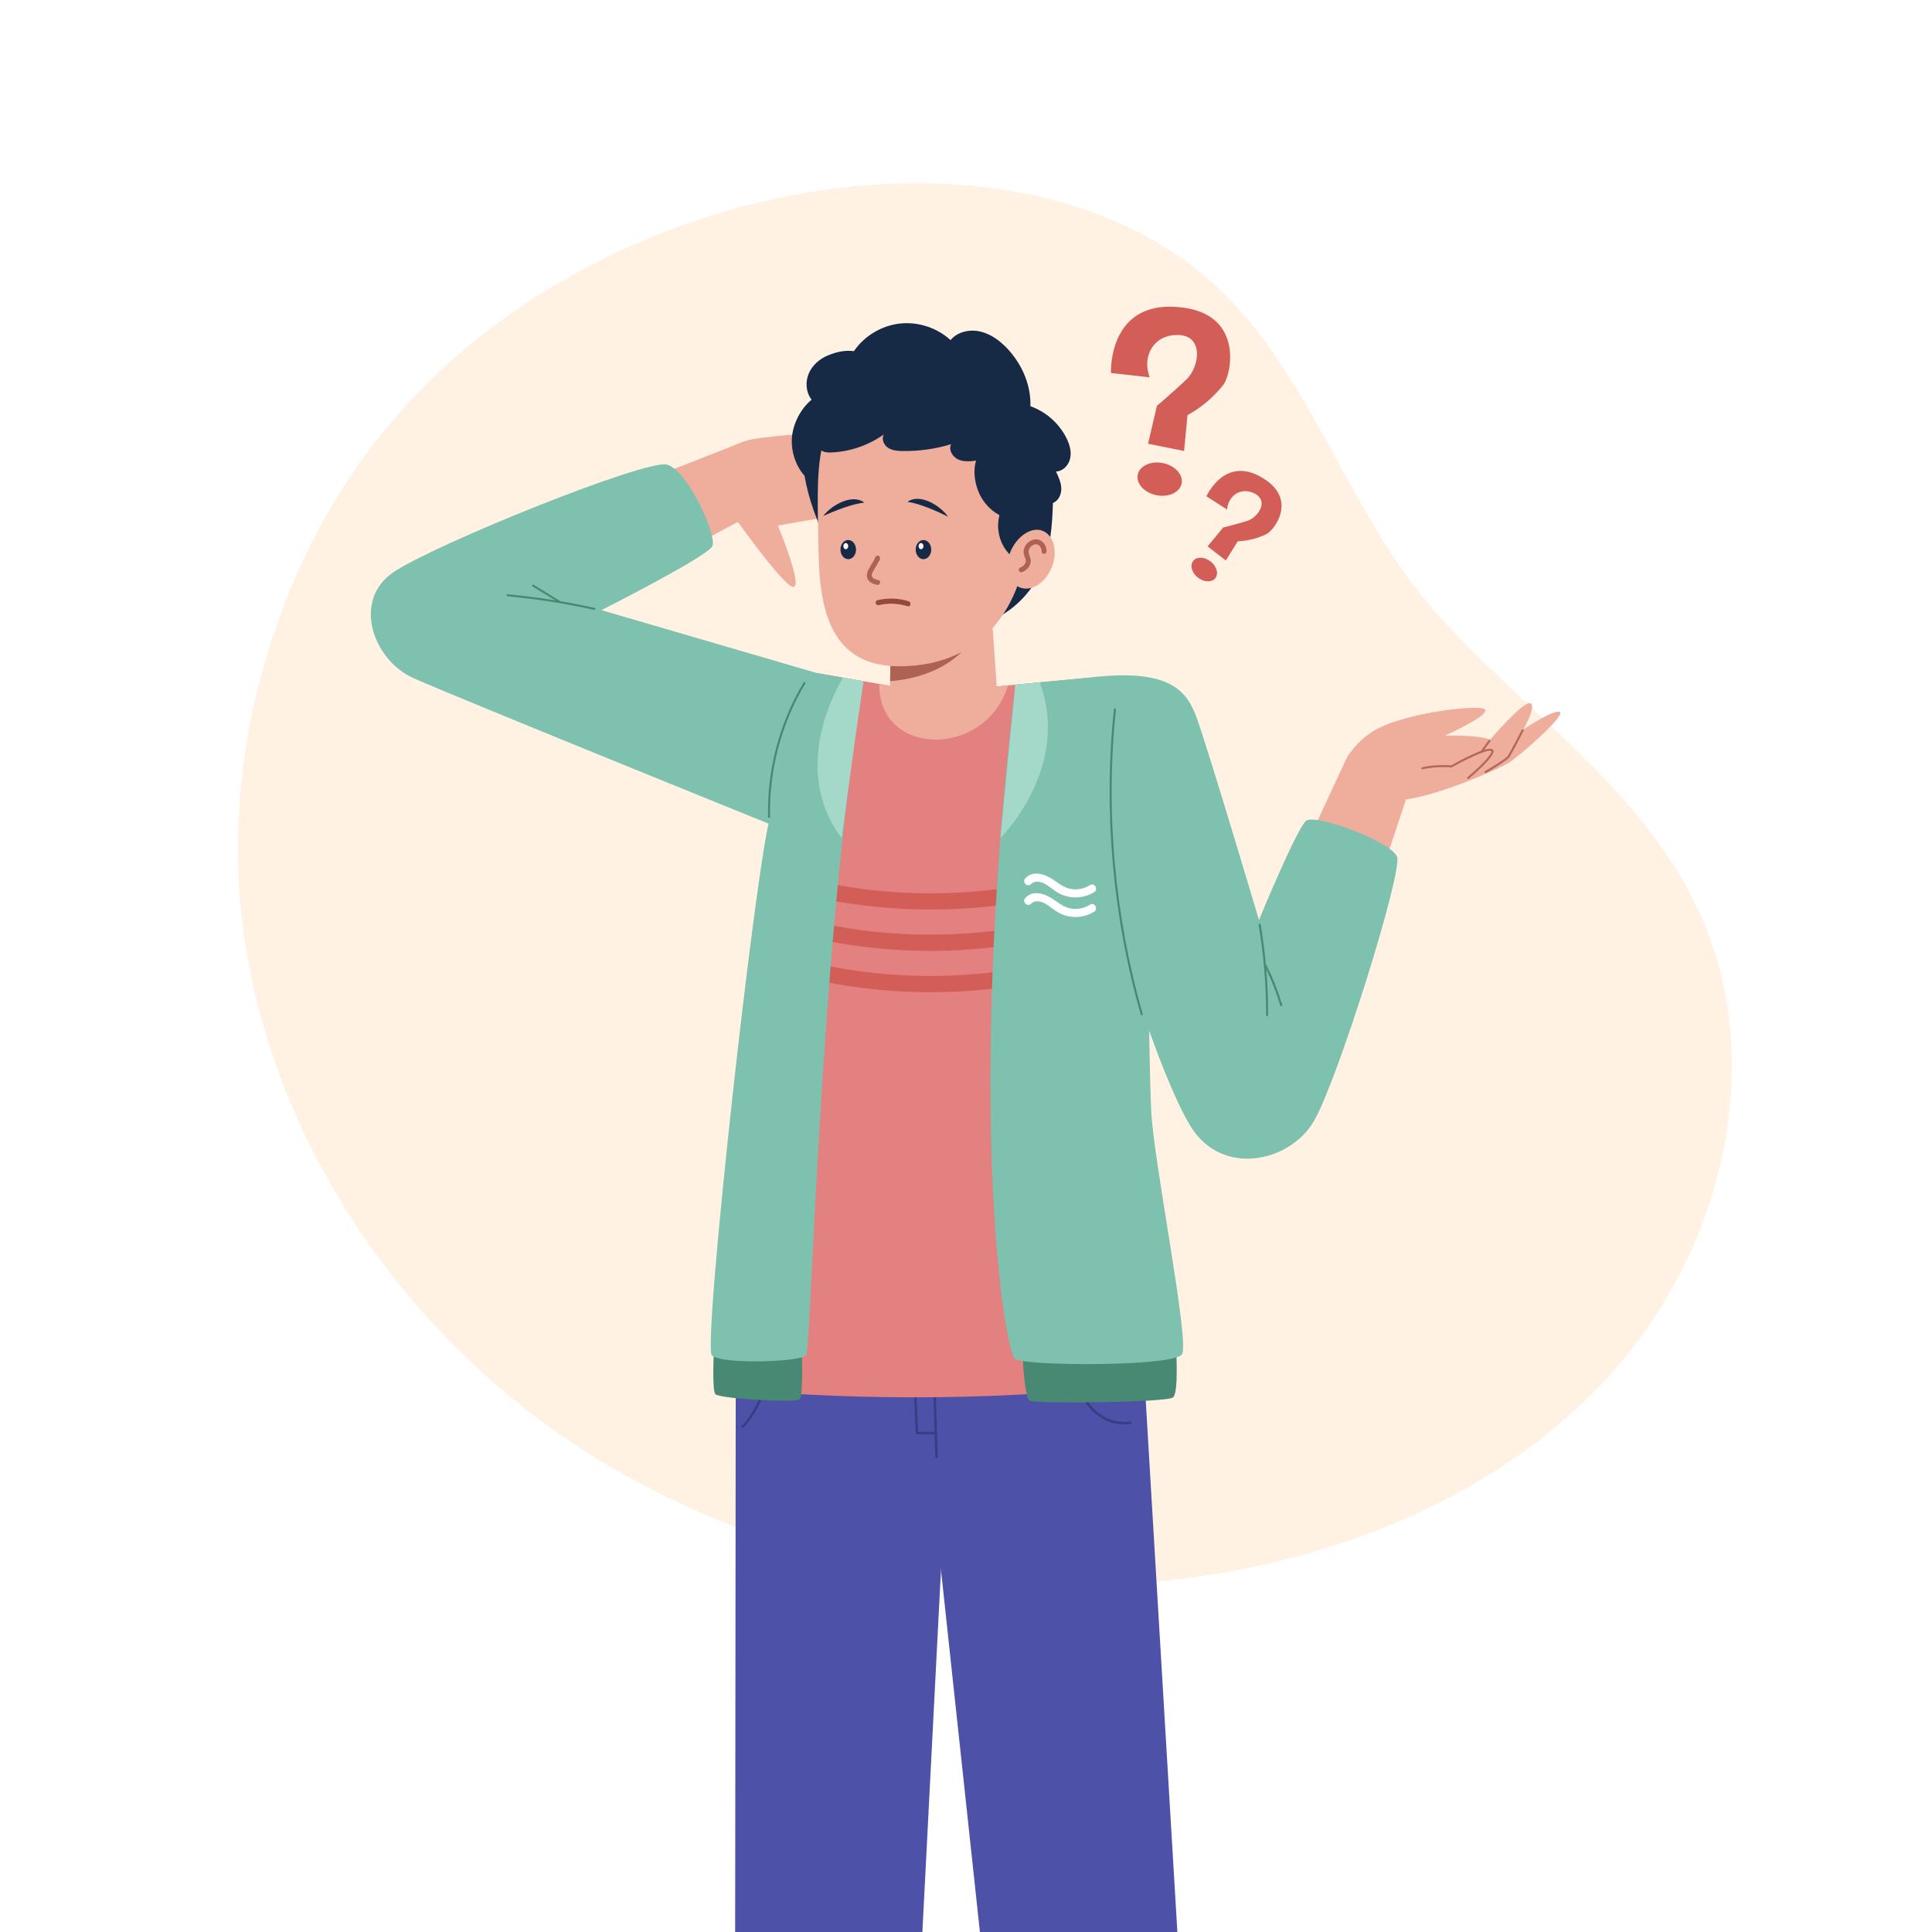 <?xml version="1.0" encoding="UTF-8"?>
<svg xmlns="http://www.w3.org/2000/svg" xmlns:xlink="http://www.w3.org/1999/xlink" version="1.1" x="0px" y="0px" viewBox="0 0 500 500" style="enable-background:new 0 0 500 500;" xml:space="preserve">
<g id="BACKGROUND">
	<rect style="fill:#FFFFFF;" width="500" height="500"></rect>
</g>
<g id="OBJECTS">
	<path style="fill:#FFF2E3;" d="M439.97,236.498c-14.607-32.226-44.928-51.782-67.852-77.366   c-21.363-23.841-30.474-55.615-51.655-79.259c-26.482-29.562-69.296-36.069-106.857-30.766c-11.688,1.65-23.142,4.435-33.898,8.093   c-10.801,3.673-21.348,8.321-31.323,13.862c-33.063,18.363-57.759,44.817-72.502,79.657c-12.547,29.648-17.42,62.355-12.306,94.249   c8.426,52.548,41.283,100.011,85.747,129.255c44.464,29.245,99.663,40.657,152.566,34.862   c42.758-4.684,85.594-21.219,114.559-53.019C445.412,324.265,457.728,275.675,439.97,236.498z"></path>
	<g>
		<g>
			<g>
				<path style="fill:#D35D57;" d="M306.473,79.644c-19.863-2.835-18.96,16.886-18.96,16.886l10.042,1.123      c-2.156-5.486,1.124-11.264,7.579-10.944c6.455,0.32,5.303,8.278,1.877,11.537c-3.003,2.857-7.599,6.788-7.599,6.788      l-2.298,9.806l9.32,1.874l0.895-9.314c0,0,5.048-2.408,9.276-7.832C318.677,96.91,321.841,81.838,306.473,79.644z"></path>
				<path style="fill:#D35D57;" d="M300.956,119.85c-3.136-0.631-6.052,0.717-6.513,3.009c-0.461,2.293,1.708,4.662,4.844,5.293      c3.136,0.631,6.052-0.717,6.513-3.009C306.26,122.851,304.092,120.481,300.956,119.85z"></path>
			</g>
			<g>
				<path style="fill:#D35D57;" d="M327.584,124.223c-10.378-7.125-15.361,4.214-15.361,4.214l5.333,3.427      c0.315-3.685,3.768-6.02,7.308-4.043c3.54,1.977,0.676,6.131-2.157,7.009c-2.484,0.77-6.162,1.7-6.162,1.7l-4.022,4.873      l4.718,3.649l3.096-4.987c0,0,3.508,0.052,7.396-1.821C329.638,137.329,335.613,129.736,327.584,124.223z"></path>
				<path style="fill:#D35D57;" d="M313.287,145.291c-1.588-1.228-3.602-1.282-4.5-0.122c-0.897,1.161-0.338,3.097,1.249,4.324      c1.588,1.228,3.602,1.282,4.5,0.122C315.434,148.455,314.874,146.519,313.287,145.291z"></path>
			</g>
		</g>
	</g>
	<g>
		<defs>
			<rect id="SVGID_1_" width="500" height="500"></rect>
		</defs>
		<clipPath id="SVGID_00000124154434365661419510000017862238494632791991_">
			<use xlink:href="#SVGID_1_" style="overflow:visible;"></use>
		</clipPath>
		<g style="clip-path:url(#SVGID_00000124154434365661419510000017862238494632791991_);">
			<g>
				<g>
					<polygon style="fill:#4D52A8;" points="190.417,347.861 190.115,637.169 231.665,637.169 246.784,342.845      "></polygon>
					<polygon style="fill:#4D52A8;" points="295.572,346.631 312.865,637.169 268.352,637.169 236.194,338.155      "></polygon>
				</g>
				<g>
					<path style="fill:#383D84;" d="M242.372,377.354c-0.172,0-0.314-0.136-0.319-0.309l-1.164-37.907       c-0.005-0.176,0.133-0.324,0.309-0.329c0.191,0.007,0.324,0.132,0.329,0.309l1.164,37.907c0.005,0.176-0.133,0.324-0.309,0.329       C242.379,377.354,242.376,377.354,242.372,377.354z"></path>
					<path style="fill:#383D84;" d="M242.183,371.203h-4.882c-0.171,0-0.311-0.134-0.319-0.305l-1.108-25.936       c-0.007-0.176,0.13-0.325,0.305-0.332c0.178,0.003,0.324,0.13,0.332,0.305l1.094,25.631h4.577c0.175,0,0.319,0.143,0.319,0.319       C242.502,371.06,242.359,371.203,242.183,371.203z"></path>
					<path style="fill:#383D84;" d="M290.997,368.644c-2.71,0-5.167-0.891-7.327-2.659c-8.09-6.623-9.406-23.14-9.458-23.84       c-0.014-0.175,0.118-0.329,0.294-0.341c0.167-0.034,0.327,0.118,0.341,0.294c0.012,0.169,1.349,16.946,9.227,23.395       c2.442,1.999,5.295,2.807,8.468,2.415c0.194-0.017,0.335,0.103,0.356,0.276c0.022,0.176-0.102,0.334-0.276,0.356       C292.071,368.609,291.528,368.644,290.997,368.644z"></path>
					<path style="fill:#383D84;" d="M192.162,369.541c-0.088,0-0.178-0.037-0.24-0.109c-0.116-0.133-0.101-0.335,0.031-0.449       c0.086-0.075,8.502-7.608,6.875-25.336c-0.016-0.174,0.113-0.33,0.289-0.346c0.176-0.027,0.33,0.113,0.346,0.289       c1.659,18.077-7.004,25.799-7.091,25.875C192.31,369.515,192.237,369.541,192.162,369.541z"></path>
				</g>
				<g>
					<g>
						<path style="fill:#EFAD9C;" d="M323.292,297.513c-5.862,0-11.326-3.703-13.292-9.566l-30.444-90.78        c-2.462-7.343,1.492-15.29,8.834-17.752c7.344-2.468,15.291,1.494,17.752,8.834l30.445,90.78        c2.462,7.343-1.492,15.289-8.834,17.752C326.273,297.277,324.77,297.513,323.292,297.513z"></path>
						<g>
							<path style="fill:#EFAD9C;" d="M310.89,277.34l37.371-80.63c2.101-4.532,7.478-6.504,12.01-4.403         c4.221,1.956,6.22,6.755,4.778,11.066l-28.095,84.312c-2.452,7.358-10.404,11.335-17.763,8.883         c-7.358-2.452-11.335-10.404-8.883-17.763C310.475,278.305,310.674,277.808,310.89,277.34z"></path>
							<g>
								<path style="fill:#EFAD9C;" d="M348.027,201.346c-1.546-4.675,3.838-10.208,8.231-12.625          c7.851-4.319,27.19-6.618,28.127-5.04s-10.427,6.7-10.427,6.7s8.573-0.235,11.693,1.026c0,0,8.531-9.964,10.351-9.413          c1.821,0.551-1.737,6.749-1.737,6.749s8.308-5.523,9.472-4.411c1.164,1.112-10.602,11.437-13.318,13.097          c-2.716,1.66-18.747,8.781-27.583,9.578C354.001,207.802,349.513,205.839,348.027,201.346z"></path>
								<g>
									<path style="fill:#B56757;" d="M379.953,201.608c-0.075,0-0.15-0.032-0.202-0.094c-0.094-0.111-0.079-0.278,0.032-0.372           c2.456-2.065,6.313-5.712,6.209-6.703c-0.005-0.046-0.02-0.068-0.06-0.09c-1.02-0.538-6.77,2.3-10.156,4.217l-0.071,0.04           l-0.082-0.007c-0.039-0.004-3.992-0.344-7.452,0.488c-0.147,0.035-0.284-0.055-0.318-0.195           c-0.034-0.142,0.053-0.284,0.195-0.318c3.264-0.784,6.945-0.552,7.539-0.507c1.657-0.936,9.045-5.014,10.592-4.184           c0.197,0.105,0.314,0.278,0.337,0.5c0.165,1.559-5.296,6.238-6.393,7.161C380.074,201.588,380.014,201.608,379.953,201.608           z"></path>
									<path style="fill:#B56757;" d="M383.395,194.838c-0.055,0-0.109-0.016-0.156-0.051c-0.117-0.085-0.143-0.25-0.057-0.368           l2.089-2.846c0.087-0.118,0.254-0.143,0.369-0.057c0.117,0.085,0.143,0.25,0.057,0.368l-2.089,2.846           C383.555,194.801,383.475,194.838,383.395,194.838z"></path>
									<path style="fill:#B56757;" d="M384.439,200.069c-0.091,0-0.179-0.047-0.228-0.131c-0.073-0.127-0.03-0.287,0.096-0.36           c1.438-0.836,5.287-3.154,5.813-3.836c0.65-0.846,3.678-6.798,3.709-6.857c0.065-0.131,0.225-0.182,0.354-0.115           c0.13,0.066,0.182,0.225,0.115,0.354c-0.125,0.247-3.081,6.055-3.761,6.94c-0.685,0.89-5.428,3.658-5.967,3.97           C384.53,200.058,384.484,200.069,384.439,200.069z"></path>
								</g>
							</g>
							<path style="fill:#B56757;" d="M312.121,273.583c-0.073,0.018-0.151,0.01-0.222-0.026c-0.157-0.08-0.219-0.273-0.138-0.429         l8.507-16.505c0.082-0.157,0.276-0.217,0.429-0.138c0.157,0.081,0.219,0.273,0.138,0.429l-8.507,16.505         C312.284,273.505,312.207,273.562,312.121,273.583z"></path>
						</g>
					</g>
					<path style="fill:#7EC1AE;" d="M280.791,175.487c20.94-2.669,26.013,2.511,28.793,9.949s16.24,52.661,16.24,52.661       s9.826-23.891,12.248-25.708c2.423-1.817,22.006,5.384,23.487,9.354c1.48,3.971-15.277,57.54-21.468,68.307       c-6.191,10.768-23.93,14.671-32.02,1.346c-8.09-13.325-18.644-48.916-18.644-48.916L280.791,175.487z"></path>
					<g>
						<path style="fill:#EFAD9C;" d="M108.972,147.07l80.32-31.534c4.65-1.826,9.9,0.464,11.726,5.115        c1.697,4.321-0.162,9.16-4.164,11.288l-76.142,40.597c-6.844,3.649-15.351,1.059-19.001-5.785        c-3.649-6.845-1.059-15.352,5.785-19.001C107.977,147.494,108.478,147.266,108.972,147.07z"></path>
						<path style="fill:#EFAD9C;" d="M187.758,130.611c0,0,14.817,21.168,17.522,21.302c2.705,0.133-3.975-15.918-3.975-15.918        s40.753-6.733,40.704-9.104c-0.049-2.371-18.071-0.193-18.071-0.193s19.67-5.077,19.121-7.459        c-0.498-2.159-21.255,1.911-21.255,1.911s19.889-7.478,18.244-9c-1.645-1.523-20.245,3.872-20.245,3.872        s15.099-7.947,13.897-8.892c-1.202-0.945-18.056,4.218-18.056,4.218c-8.345,1.123-18.284,1.565-22.137,2.612        C178.198,118.118,187.758,130.611,187.758,130.611z"></path>
						<path style="fill:#EFAD9C;" d="M99.374,160.747c-0.067-1.723,0.185-3.486,0.794-5.21c2.579-7.302,10.589-11.13,17.89-8.551        l92.152,32.551c7.303,2.577,11.132,10.592,8.551,17.89c-2.579,7.302-10.589,11.13-17.89,8.551l-92.152-32.551        C103.141,171.457,99.59,166.317,99.374,160.747z"></path>
						<path style="fill:#B56757;" d="M127.029,168.044c-0.004-0.093,0.034-0.188,0.111-0.255l13.443-11.529        c0.134-0.114,0.335-0.099,0.45,0.035c0.112,0.133,0.099,0.335-0.035,0.45l-13.443,11.528c-0.134,0.114-0.335,0.099-0.45-0.035        C127.057,168.183,127.032,168.114,127.029,168.044z"></path>
					</g>
					<path style="fill:#7EC1AE;" d="M211.426,174.191l-55.776-16.286c0,0,27.458-13.866,28.714-16.57       c1.256-2.704-6.371-19.663-11.755-21.099c-5.384-1.436-59.985,20.565-70.752,27.825c-10.768,7.26-5.384,22.692,5.115,27.426       c10.499,4.734,99.331,40.671,99.331,40.671L211.426,174.191z"></path>
					<g>
						<g>
							<path style="fill:#E2817F;" d="M197.907,240.441c-4.055,32.09-7.728,80.051-8.868,119.095         c36.511,3.164,72.548,2.782,108.067-1.454c-2.982-33.884-3.904-81.022-0.821-117.948l-15.495-64.647l-40.168,3.809         l-29.197-5.105L197.907,240.441z"></path>
						</g>
					</g>
					<g>
						<path style="fill:#D35D57;" d="M273.868,227.172c-17.757,4.381-36.406,5.216-54.475,2.338        c-5.178-0.825-10.302-1.952-15.354-3.353c-2.619-0.726-3.737,3.341-1.121,4.067c18.178,5.04,37.358,6.435,56.068,4.003        c5.389-0.701,10.728-1.686,16.004-2.988C277.623,230.589,276.507,226.521,273.868,227.172z"></path>
						<path style="fill:#D35D57;" d="M273.868,237.868c-17.757,4.381-36.406,5.216-54.475,2.338        c-5.178-0.825-10.302-1.952-15.354-3.353c-2.619-0.726-3.737,3.341-1.121,4.067c18.178,5.04,37.358,6.435,56.068,4.003        c5.389-0.701,10.728-1.686,16.004-2.988C277.623,241.285,276.507,237.217,273.868,237.868z"></path>
						<path style="fill:#D35D57;" d="M273.868,248.563c-17.757,4.381-36.406,5.216-54.475,2.338        c-5.178-0.825-10.302-1.952-15.354-3.353c-2.619-0.726-3.737,3.341-1.121,4.067c18.178,5.04,37.358,6.435,56.068,4.002        c5.389-0.7,10.728-1.686,16.004-2.987C277.623,251.98,276.507,247.912,273.868,248.563z"></path>
					</g>
					<path style="fill:#488974;" d="M207.514,348.959c0,0,0.426,12.181-0.538,13.168c-0.965,0.987-20.997-0.135-21.872-1.346       c-0.875-1.211-0.336-11.474-0.336-11.474L207.514,348.959z"></path>
					<path style="fill:#7EC1AE;" d="M223.474,176.298c-11.594,70.281-13.402,172.706-14.883,174.456       c-1.48,1.75-21.939,2.423-24.362,0c-2.423-2.423,11.102-124.982,15.084-139.441c3.982-14.459,12.112-37.122,12.112-37.122       L223.474,176.298z"></path>
					<path style="fill:#A4D8C8;" d="M223.474,176.298c-2.438,16.26-5.641,40.583-5.641,40.583       c-14.31-18.859,0.367-41.505,0.367-41.505L223.474,176.298z"></path>
					<path style="fill:#488974;" d="M304.356,348.802l-39.706,2.019c0,0,0.471,10.768,1.75,11.642       c1.279,0.875,35.735,0.548,37.216-0.837C305.096,360.243,304.356,348.802,304.356,348.802z"></path>
					<path style="fill:#7EC1AE;" d="M262.772,177.196c-13.009,111.228-2.766,172.616-0.074,174.5       c2.692,1.884,41.186,2.019,43.205-1.211c2.019-3.23-7.268-49.531-7.941-62.587c-0.673-13.056-0.855-50.577-0.855-50.577       l-15.266-61.961L262.772,177.196z"></path>
					<g>
						<path style="fill:#FFFFFF;" d="M282.105,229.057c-1.328,0.829-2.838,1.202-4.402,1.072c-1.686-0.139-3.036-0.988-4.369-1.958        c-2.249-1.637-5.618-3.315-7.985-0.864c-0.943,0.977,0.546,2.47,1.491,1.491c0.891-0.923,2.34-0.674,3.383-0.149        c1.461,0.736,2.631,1.937,4.098,2.666c2.801,1.392,6.197,1.217,8.848-0.438C284.318,230.16,283.26,228.335,282.105,229.057z"></path>
						<path style="fill:#FFFFFF;" d="M282.105,234.127c-1.328,0.829-2.838,1.202-4.402,1.072c-1.686-0.14-3.036-0.988-4.369-1.958        c-2.249-1.637-5.618-3.315-7.985-0.864c-0.943,0.977,0.546,2.47,1.491,1.491c0.891-0.923,2.34-0.674,3.383-0.149        c1.461,0.736,2.631,1.937,4.098,2.666c2.801,1.392,6.197,1.217,8.848-0.438C284.318,235.231,283.26,233.406,282.105,234.127z"></path>
					</g>
					<path style="fill:#A4D8C8;" d="M269.07,176.589l-6.297,0.606c-0.734,7.518-3.874,39.685-3.874,39.685       S277.325,198.661,269.07,176.589z"></path>
					<g>
						<path style="fill:#488974;" d="M199.035,211.668c-0.143,0-0.26-0.113-0.264-0.257c-0.301-12.084,2.967-24.443,9.202-34.8        c0.076-0.126,0.237-0.164,0.362-0.09c0.125,0.075,0.165,0.237,0.09,0.361c-6.183,10.273-9.425,22.53-9.127,34.516        c0.004,0.145-0.112,0.266-0.257,0.27C199.039,211.668,199.037,211.668,199.035,211.668z"></path>
						<path style="fill:#488974;" d="M295.483,262.751c-0.115,0-0.22-0.075-0.253-0.19c-7.301-25.403-9.704-52.724-6.947-79.011        c0.014-0.144,0.144-0.252,0.289-0.235c0.145,0.016,0.25,0.145,0.235,0.29c-2.75,26.219-0.354,53.471,6.929,78.809        c0.04,0.14-0.041,0.286-0.181,0.326C295.531,262.748,295.507,262.751,295.483,262.751z"></path>
						<path style="fill:#488974;" d="M327.923,262.992c0,0,0,0-0.001,0c-0.146-0.001-0.263-0.119-0.263-0.265        c0.032-7.813-0.615-15.679-1.923-23.381c-0.024-0.144,0.072-0.28,0.216-0.304c0.142-0.027,0.28,0.071,0.304,0.215        c1.313,7.732,1.962,15.629,1.931,23.471C328.186,262.875,328.068,262.992,327.923,262.992z"></path>
						<path style="fill:#488974;" d="M153.842,157.847c-0.019,0-0.038-0.002-0.057-0.006c-7.386-1.632-14.945-2.817-22.467-3.521        c-0.145-0.013-0.251-0.142-0.238-0.287c0.013-0.145,0.146-0.257,0.287-0.238c7.545,0.706,15.125,1.895,22.531,3.532        c0.143,0.032,0.232,0.172,0.201,0.314C154.072,157.764,153.963,157.847,153.842,157.847z"></path>
						<path style="fill:#488974;" d="M144.686,155.943c-0.047,0-0.095-0.012-0.138-0.039l-6.715-4.123        c-0.124-0.076-0.163-0.238-0.087-0.362c0.075-0.124,0.238-0.165,0.362-0.087l6.715,4.123c0.124,0.076,0.163,0.238,0.087,0.362        C144.861,155.898,144.775,155.943,144.686,155.943z"></path>
						<path style="fill:#488974;" d="M331.593,260.42c-0.114,0-0.218-0.074-0.253-0.188c-1.054-3.521-2.424-6.978-4.073-10.27        c-0.065-0.131-0.012-0.289,0.118-0.354c0.129-0.064,0.288-0.011,0.354,0.117c1.662,3.322,3.043,6.806,4.106,10.357        c0.042,0.139-0.037,0.286-0.177,0.327C331.643,260.417,331.617,260.42,331.593,260.42z"></path>
					</g>
				</g>
				<g>
					<g>
						<path style="fill:#EFAD9C;" d="M256.205,152.699l2.066,29.565c0,0-16.87,8.404-28.044,1.859l0.391-22.437L256.205,152.699z"></path>
						<path style="fill:#AD6253;" d="M230.363,176.298c14.83-1.258,20.043-9.353,20.043-9.353l-19.905,1.403L230.363,176.298z"></path>
						<path style="fill:#EFAD9C;" d="M260.88,177.376l-20.256,1.921l-13.051-2.282C227.259,195.928,255.094,196.373,260.88,177.376z        "></path>
					</g>
					<g>
						<path style="fill:#162A45;" d="M257.684,160.044c5.42-2.689,9.793-7.426,12.042-13.043c2.156-5.385,2.596-11.032,2.776-16.829        c1.444-0.546,2.199-2.222,2.156-3.765c-0.043-1.543-0.713-2.99-1.371-4.386c1.82-0.035,3.324-1.673,3.688-3.456        c0.364-1.784-0.194-3.636-1.014-5.261c-1.906-3.773-5.307-6.766-9.292-8.177c0.206-5.885-2.614-11.823-6.912-15.849        c-1.886-1.767-4.179-3.204-6.731-3.61c-2.552-0.406-5.377,0.362-7.027,2.351c-3.504-3.217-8.434-4.82-13.159-4.279        c-4.726,0.541-9.166,3.216-11.852,7.141c-2.352-0.308-4.445,0.184-6.646,1.07c-2.201,0.886-4.132,2.561-5.052,4.748        c-0.92,2.187-0.714,4.88,0.757,6.741c-2.788,2.281-4.779,6.112-5.087,9.701c-0.308,3.589,0.894,7.284,3.254,10.006        c1.068,6.133,3.257,11.931,5.992,17.523C221.192,154.95,241.908,158.085,257.684,160.044z"></path>
						<path style="fill:#EFAD9C;" d="M226.282,103.431c27.605-3.424,42.098,9.855,39.761,35.641        c-1.86,20.528-13.779,33.3-33.187,33.362c-17.877,0.058-20.779-14.533-21.02-29.838        C211.493,120.775,209.891,105.464,226.282,103.431z"></path>
						<path style="fill:#162A45;" d="M211.666,115.374c0.17,0.718,0.8,1.257,1.495,1.504s1.451,0.244,2.187,0.207        c4.792-0.242,9.506-1.884,13.411-4.674c-0.713,1.118-0.077,2.702,1.022,3.444c1.099,0.742,2.497,0.849,3.823,0.868        c4.235,0.062,8.48-0.533,12.535-1.757c-0.69,1.433,0.335,3.223,1.77,3.907c1.436,0.684,3.113,0.55,4.689,0.34        c-0.78,2.619-0.37,5.617,0.676,8.142c1.046,2.525,2.982,4.671,5.385,5.971c-0.725,2.722-0.316,5.728,1.11,8.158        c1.426,2.43,3.85,4.253,6.58,4.949c0.79-7.298,1.521-14.656-0.052-21.826c-1.572-7.17-5.225-14.099-11.152-18.429        c-5.228-3.819-11.82-5.357-18.287-5.671c-5.42-0.263-11.016,0.313-15.857,2.764        C216.163,105.722,210.418,110.094,211.666,115.374z"></path>
						<g>
							<path style="fill:#162A45;" d="M213.052,133.551c0,0,6.321-3.027,10.63-3.466         C220.559,127.628,215.062,130.819,213.052,133.551z"></path>
							<path style="fill:#162A45;" d="M245.359,133.739c0,0-6.203-3.262-10.492-3.863         C238.08,127.539,243.454,130.934,245.359,133.739z"></path>
							<g>
								<path style="fill:#162A45;" d="M221.536,142.236c0,1.369-0.901,2.479-2.012,2.479c-1.111,0-2.012-1.11-2.012-2.479          c0-1.369,0.901-2.479,2.012-2.479C220.635,139.757,221.536,140.867,221.536,142.236z"></path>
								<path style="fill:#FFFFFF;" d="M219.524,141.335c0,0.441-0.283,0.799-0.632,0.799c-0.349,0-0.632-0.358-0.632-0.799          c0-0.441,0.283-0.798,0.632-0.798C219.242,140.536,219.524,140.894,219.524,141.335z"></path>
							</g>
							<g>
								<path style="fill:#162A45;" d="M241.001,142.236c0,1.369-0.901,2.479-2.012,2.479c-1.111,0-2.012-1.11-2.012-2.479          c0-1.369,0.901-2.479,2.012-2.479C240.1,139.757,241.001,140.867,241.001,142.236z"></path>
								<path style="fill:#FFFFFF;" d="M238.989,141.335c0,0.441-0.283,0.799-0.631,0.799c-0.349,0-0.632-0.358-0.632-0.799          c0-0.441,0.283-0.798,0.632-0.798C238.706,140.536,238.989,140.894,238.989,141.335z"></path>
							</g>
							<path style="fill:#AD6253;" d="M227.136,151.365c-0.04,0-0.078-0.004-0.118-0.011c-1.182-0.219-2.019-0.712-2.42-1.424         c-0.225-0.401-0.419-1.076-0.066-2.009c0.202-0.53,0.609-1.209,1.039-1.928c0.395-0.657,0.802-1.337,0.966-1.779         c0.123-0.329,0.489-0.498,0.82-0.375c0.33,0.123,0.498,0.49,0.375,0.82c-0.205,0.551-0.625,1.25-1.068,1.989         c-0.383,0.639-0.779,1.299-0.94,1.724c-0.147,0.386-0.151,0.691-0.015,0.932c0.205,0.367,0.753,0.65,1.542,0.797         c0.346,0.063,0.574,0.397,0.509,0.743C227.705,151.15,227.436,151.365,227.136,151.365z"></path>
							<path style="fill:#944A3B;" d="M235.189,155.621c-2.607-0.836-5.409-0.936-8.1-0.287c-0.398,0.096-0.531,0.459-0.457,0.768         c0.079,0.327,0.377,0.604,0.799,0.505c2.43-0.586,4.989-0.49,7.396,0.282c0.072,0.023,0.142,0.034,0.21,0.034         c0.144,0,0.277-0.051,0.386-0.15c0.177-0.161,0.26-0.431,0.207-0.674C235.581,155.868,235.42,155.695,235.189,155.621z"></path>
						</g>
						<g>
							<path style="fill:#EFAD9C;" d="M261.454,142.893c-1.636,4.044-0.46,7.946,2.468,9.132c2.928,1.186,6.628-1.132,8.264-5.176         c1.636-4.044,0.589-8.284-2.339-9.47C266.919,136.193,263.09,138.849,261.454,142.893z"></path>
							<path style="fill:#AD6253;" d="M264.277,148.108c-0.261,0-0.507-0.162-0.6-0.423c-0.118-0.331,0.053-0.696,0.386-0.814         c0.651-0.233,1.372-0.85,1.414-1.656c0.016-0.316-0.102-0.626-0.24-0.985c-0.136-0.355-0.29-0.756-0.319-1.216         c-0.054-0.844,0.276-1.724,0.884-2.355c0.773-0.804,1.786-1.197,2.709-1.046c1.536,0.249,2.339,1.745,2.339,3.093         c0,0.352-0.285,0.637-0.637,0.637c-0.352,0-0.637-0.285-0.637-0.637c0-0.789-0.444-1.702-1.268-1.836         c-0.607-0.099-1.23,0.301-1.586,0.672c-0.363,0.377-0.561,0.897-0.53,1.392c0.016,0.265,0.123,0.544,0.237,0.839         c0.166,0.432,0.353,0.921,0.322,1.509c-0.073,1.395-1.186,2.406-2.258,2.788C264.42,148.096,264.348,148.108,264.277,148.108         z"></path>
						</g>
					</g>
				</g>
			</g>
		</g>
	</g>
</g>
</svg>
